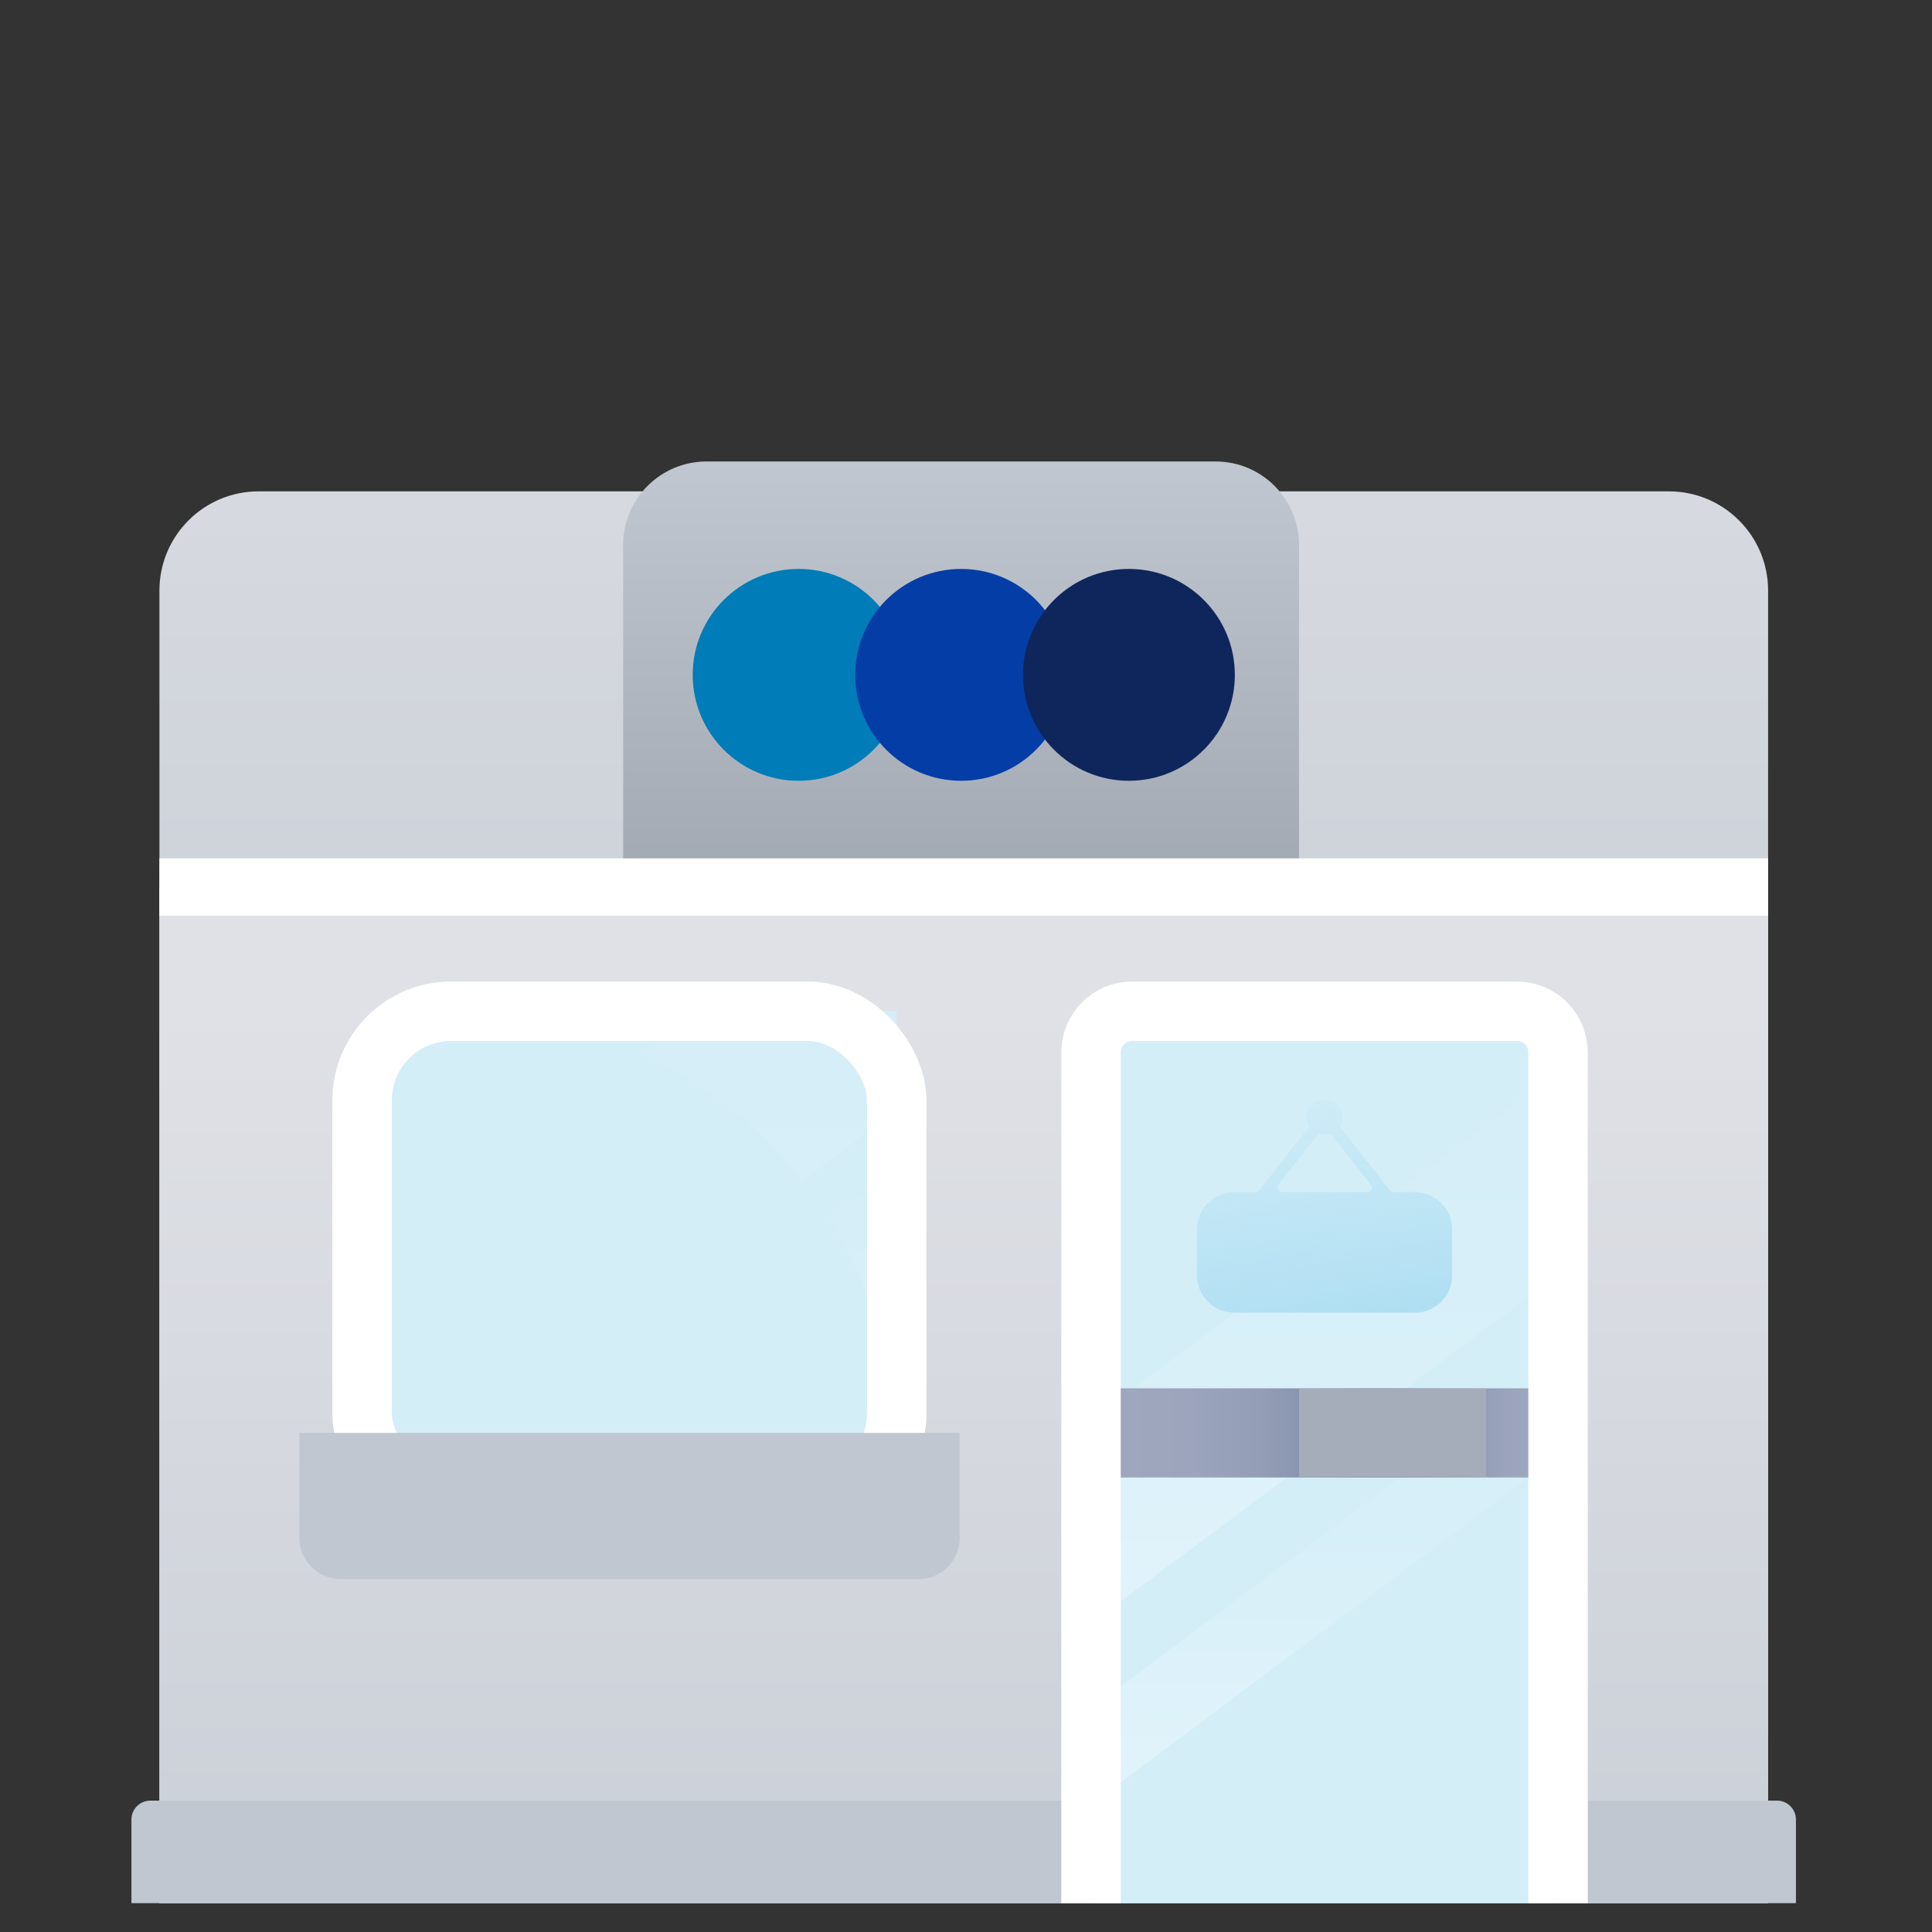 <svg width="65" height="65" viewBox="0 0 65 65" fill="none" xmlns="http://www.w3.org/2000/svg">
<rect x="0" y="0" width="65" height="65" fill="#333333" stroke="none"/>
<path d="M8.7 16.531H56.147C57.99 16.531 59.484 18.023 59.486 19.866V64.032H5.364V19.866C5.366 18.025 6.858 16.532 8.7 16.531Z" fill="url(#paint0_linear_147_10994)"/>
<rect x="5.364" y="29.846" width="54.121" height="34.189" fill="url(#paint1_linear_147_10994)"/>
<path d="M5.058 60.58H59.786C60.137 60.58 60.422 60.865 60.422 61.217V64.029H4.422V61.217C4.422 61.048 4.489 60.886 4.608 60.767C4.727 60.647 4.889 60.58 5.058 60.58Z" fill="#C1C7D0"/>
<path d="M38.094 34.022H51.034C51.799 34.022 52.419 34.642 52.419 35.407V64.032H36.706V35.407C36.706 35.039 36.852 34.687 37.112 34.427C37.373 34.167 37.726 34.021 38.094 34.022V34.022Z" fill="#D4EEF8"/>
<path d="M52.669 35.856L36.709 47.786V54.623L52.669 42.694V35.856V35.856Z" fill="url(#paint2_linear_147_10994)"/>
<path d="M52.669 45.547L36.709 57.477V60.708L52.669 48.779V45.547V45.547Z" fill="url(#paint3_linear_147_10994)"/>
<path d="M52.419 48.208H36.706" stroke="url(#paint4_linear_147_10994)" stroke-width="3"/>
<path d="M52.419 64.032V35.407C52.419 34.642 51.799 34.022 51.034 34.022H38.094C37.328 34.022 36.707 34.642 36.706 35.407V64.032" stroke="white" stroke-width="2"/>
<rect x="43.706" y="46.719" width="6.287" height="2.976" fill="#A5ADBA"/>
<path fill-rule="evenodd" clip-rule="evenodd" d="M46.887 40.107H47.6C48.292 40.107 48.852 40.668 48.852 41.359V42.911C48.853 43.243 48.721 43.562 48.486 43.796C48.252 44.031 47.933 44.163 47.6 44.162H41.524C40.833 44.162 40.273 43.602 40.273 42.911V41.359C40.274 40.668 40.834 40.109 41.524 40.107H42.241C42.288 40.108 42.334 40.086 42.363 40.048L44.048 37.901C43.983 37.8 43.948 37.683 43.947 37.563C43.97 37.239 44.239 36.987 44.564 36.987C44.889 36.987 45.158 37.239 45.181 37.563C45.181 37.684 45.145 37.802 45.077 37.901L46.765 40.048C46.794 40.086 46.839 40.108 46.887 40.107ZM46.12 39.858L44.77 38.139C44.638 38.191 44.49 38.191 44.357 38.139L43.008 39.858C42.971 39.904 42.965 39.967 42.991 40.02C43.017 40.074 43.071 40.107 43.13 40.107H45.998C46.057 40.107 46.111 40.074 46.137 40.02C46.163 39.967 46.157 39.904 46.12 39.858Z" fill="url(#paint5_linear_147_10994)"/>
<path d="M13.789 34.022H30.169V48.93C30.169 49.819 29.448 50.539 28.56 50.539H13.789C12.901 50.539 12.181 49.819 12.181 48.93V35.63C12.181 34.742 12.901 34.022 13.789 34.022Z" fill="#D4EEF8"/>
<path d="M12.181 48.93C12.181 49.467 12.448 49.969 12.894 50.268L30.169 37.358V35.782C30.169 34.81 29.381 34.022 28.409 34.022H23.581L12.181 42.542V48.93Z" fill="url(#paint6_linear_147_10994)"/>
<path d="M30.169 43.874V39.328L15.171 50.539H21.253L30.169 43.874V43.874Z" fill="url(#paint7_linear_147_10994)"/>
<path d="M13.789 34.022H15.26C23.494 34.022 30.169 40.697 30.169 48.93V48.93C30.169 49.819 29.448 50.539 28.56 50.539H13.789C12.901 50.539 12.181 49.819 12.181 48.93V35.63C12.181 34.742 12.901 34.022 13.789 34.022Z" fill="#D4EEF8"/>
<rect x="12.181" y="34.022" width="17.988" height="16.516" rx="3" stroke="white" stroke-width="2"/>
<path d="M10.07 48.208H32.288V51.737C32.288 52.505 31.665 53.128 30.897 53.128H11.449C10.686 53.121 10.07 52.5 10.07 51.737L10.07 48.208Z" fill="#C1C7D0"/>
<path d="M23.771 15.526H40.897C42.447 15.526 43.703 16.782 43.703 18.332V29.884H20.965V18.332C20.965 16.782 22.221 15.526 23.771 15.526Z" fill="url(#paint8_linear_147_10994)"/>
<ellipse cx="26.869" cy="22.705" rx="3.564" ry="3.564" fill="#007CB8"/>
<ellipse cx="32.336" cy="22.705" rx="3.564" ry="3.564" fill="#053DA6"/>
<circle cx="37.981" cy="22.705" r="3.564" fill="#0F265C"/>
<rect x="5.364" y="28.879" width="54.121" height="1.929" fill="white"/>
<defs>
<linearGradient id="paint0_linear_147_10994" x1="71.941" y1="50.559" x2="71.941" y2="2.959" gradientUnits="userSpaceOnUse">
<stop stop-color="#C1C7D0"/>
<stop offset="1" stop-color="#DFE1E6"/>
</linearGradient>
<linearGradient id="paint1_linear_147_10994" x1="67.361" y1="77.973" x2="67.361" y2="33.834" gradientUnits="userSpaceOnUse">
<stop stop-color="#C1C7D0"/>
<stop offset="1" stop-color="#DFE1E6"/>
</linearGradient>
<linearGradient id="paint2_linear_147_10994" x1="52.667" y1="54.623" x2="52.667" y2="35.856" gradientUnits="userSpaceOnUse">
<stop offset="0.08" stop-color="white" stop-opacity="0.3"/>
<stop offset="0.32" stop-color="white" stop-opacity="0.18"/>
<stop offset="0.58" stop-color="white" stop-opacity="0.08"/>
<stop offset="0.81" stop-color="white" stop-opacity="0.02"/>
<stop offset="1" stop-color="white" stop-opacity="0.01"/>
</linearGradient>
<linearGradient id="paint3_linear_147_10994" x1="52.667" y1="60.708" x2="52.667" y2="45.547" gradientUnits="userSpaceOnUse">
<stop offset="0.08" stop-color="white" stop-opacity="0.3"/>
<stop offset="0.32" stop-color="white" stop-opacity="0.18"/>
<stop offset="0.58" stop-color="white" stop-opacity="0.08"/>
<stop offset="0.81" stop-color="white" stop-opacity="0.02"/>
<stop offset="1" stop-color="white" stop-opacity="0.01"/>
</linearGradient>
<linearGradient id="paint4_linear_147_10994" x1="36.706" y1="48.357" x2="52.419" y2="48.357" gradientUnits="userSpaceOnUse">
<stop stop-color="#9FA8BE"/>
<stop offset="0.21" stop-color="#9CA5BC"/>
<stop offset="0.37" stop-color="#939DB5"/>
<stop offset="0.5" stop-color="#838FAB"/>
<stop offset="0.62" stop-color="#6F7D9D"/>
<stop offset="0.66" stop-color="#7885A3"/>
<stop offset="0.78" stop-color="#8E98B2"/>
<stop offset="0.89" stop-color="#9BA4BB"/>
<stop offset="1" stop-color="#9FA8BE"/>
</linearGradient>
<linearGradient id="paint5_linear_147_10994" x1="51.947" y1="44.235" x2="50.068" y2="33.046" gradientUnits="userSpaceOnUse">
<stop stop-color="#ABDDF2"/>
<stop offset="0.85" stop-color="#ABDDF2" stop-opacity="0.01"/>
</linearGradient>
<linearGradient id="paint6_linear_147_10994" x1="30.167" y1="50.268" x2="30.167" y2="34.022" gradientUnits="userSpaceOnUse">
<stop offset="0.08" stop-color="white" stop-opacity="0.3"/>
<stop offset="0.32" stop-color="white" stop-opacity="0.18"/>
<stop offset="0.58" stop-color="white" stop-opacity="0.08"/>
<stop offset="0.81" stop-color="white" stop-opacity="0.02"/>
<stop offset="1" stop-color="white" stop-opacity="0.01"/>
</linearGradient>
<linearGradient id="paint7_linear_147_10994" x1="30.17" y1="50.539" x2="30.17" y2="39.328" gradientUnits="userSpaceOnUse">
<stop offset="0.08" stop-color="white" stop-opacity="0.3"/>
<stop offset="0.32" stop-color="white" stop-opacity="0.18"/>
<stop offset="0.58" stop-color="white" stop-opacity="0.08"/>
<stop offset="0.81" stop-color="white" stop-opacity="0.02"/>
<stop offset="1" stop-color="white" stop-opacity="0.01"/>
</linearGradient>
<linearGradient id="paint8_linear_147_10994" x1="54.847" y1="43.958" x2="54.848" y2="15.526" gradientUnits="userSpaceOnUse">
<stop stop-color="#848A95"/>
<stop offset="1" stop-color="#C1C7D0"/>
</linearGradient>
</defs>
</svg>
